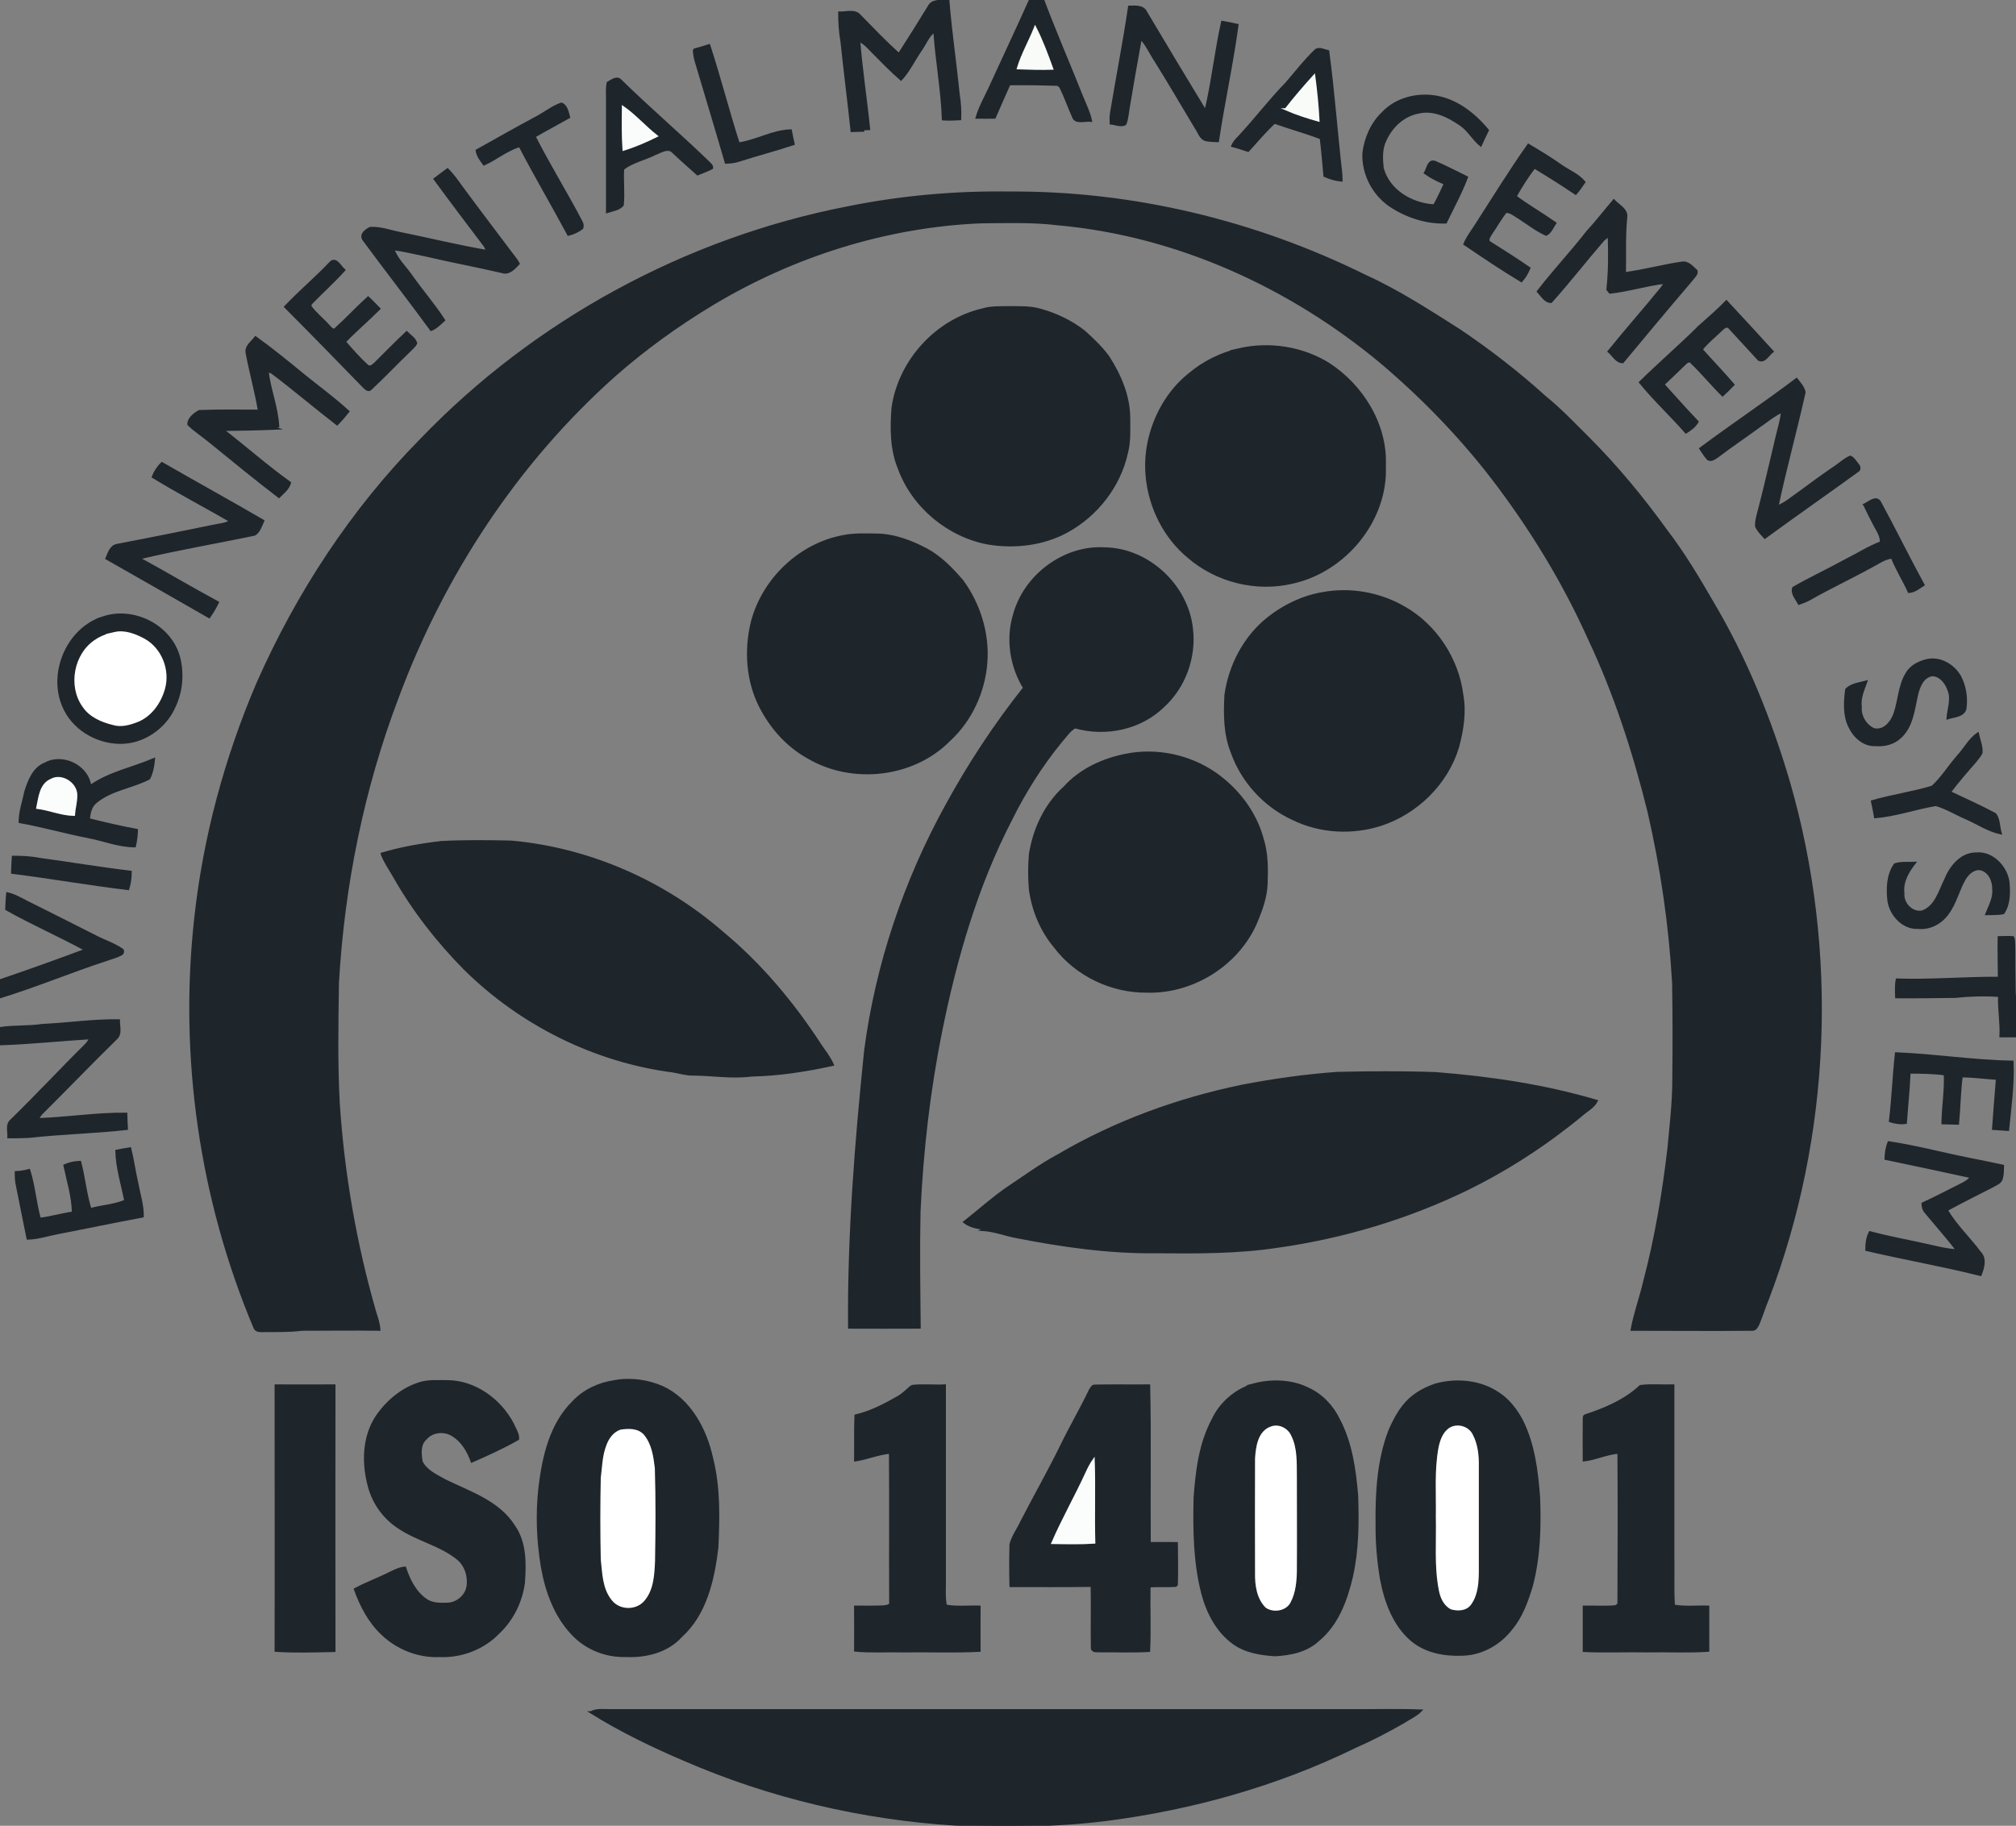 <svg width="85" height="77" viewBox="0 0 85 77" fill="none" xmlns="http://www.w3.org/2000/svg">
<rect x="0" y="0" width="85" height="77" fill="#808080" stroke="none"/>
<g clip-path="url(#clip0_886_388)">
<path d="M39.159 0.275C39.314 -0.028 39.706 0.054 39.984 0.03C40.091 1.348 40.287 2.659 40.418 3.969C40.475 4.321 40.499 4.674 40.483 5.026C40.246 5.042 40.001 5.051 39.756 5.034C39.715 3.79 39.478 2.553 39.396 1.316C39.127 1.521 39.013 1.857 38.816 2.127C38.538 2.537 38.326 2.987 37.991 3.355C37.582 3.003 37.206 2.61 36.822 2.225C36.634 2.037 36.471 1.832 36.226 1.718C36.324 2.971 36.52 4.208 36.643 5.444C36.406 5.453 36.177 5.444 35.94 5.428C36.103 5.461 36.267 5.485 36.438 5.51C36.259 5.51 36.078 5.519 35.907 5.526C35.776 4.273 35.613 3.02 35.483 1.767C35.409 1.357 35.385 0.94 35.385 0.53C35.671 0.546 36.047 0.399 36.259 0.661C36.798 1.21 37.329 1.767 37.901 2.283C38.326 1.619 38.751 0.948 39.16 0.276L39.159 0.275Z" fill="#1E252B" stroke="#1E252B" stroke-width="0.09" stroke-miterlimit="10"/>
<path d="M43.416 0.03C43.604 -0.011 43.8 0.005 43.988 0.013C44.503 1.382 45.084 2.717 45.623 4.076C45.762 4.412 45.925 4.74 45.998 5.092C45.745 5.059 45.336 5.231 45.238 4.911C45.05 4.494 44.904 4.059 44.699 3.658C44.674 3.634 44.626 3.593 44.593 3.576C43.914 3.552 43.237 3.544 42.558 3.552C42.354 4.018 42.141 4.486 41.937 4.961C41.683 4.969 41.43 4.961 41.177 4.961C41.308 4.51 41.544 4.101 41.74 3.675C42.296 2.462 42.868 1.25 43.415 0.03H43.416Z" fill="#1E252B" stroke="#1E252B" stroke-width="0.09" stroke-miterlimit="10"/>
<path d="M47.608 0.284C47.862 0.275 48.205 0.243 48.327 0.521C49.153 1.913 49.986 3.298 50.827 4.682C51.122 3.445 51.252 2.167 51.53 0.923C51.742 0.955 51.963 1.005 52.175 1.054C51.955 2.692 51.595 4.314 51.35 5.952C51.17 5.944 50.99 5.944 50.819 5.903C50.599 5.821 50.541 5.567 50.418 5.395C49.855 4.461 49.307 3.511 48.727 2.585C48.514 2.266 48.36 1.905 48.098 1.619C47.918 2.601 47.746 3.585 47.583 4.568C47.542 4.797 47.533 5.034 47.444 5.239C47.256 5.337 47.027 5.223 46.831 5.207C46.823 5.059 46.823 4.904 46.847 4.756C47.093 3.265 47.387 1.783 47.607 0.284H47.608Z" fill="#1E252B" stroke="#1E252B" stroke-width="0.09" stroke-miterlimit="10"/>
<path d="M43.645 1.152C43.931 1.709 44.151 2.307 44.364 2.897C43.881 2.913 43.399 2.897 42.917 2.88C43.097 2.282 43.416 1.734 43.645 1.152Z" fill="#F8FBF8" stroke="#F8FBF8" stroke-width="0.09" stroke-miterlimit="10"/>
<path d="M29.256 2.094C29.468 2.037 29.68 1.98 29.901 1.906C30.35 3.281 30.702 4.674 31.143 6.05C31.895 5.943 32.581 5.517 33.341 5.501C33.374 5.697 33.422 5.886 33.463 6.074C32.703 6.329 31.935 6.525 31.176 6.77C30.988 6.836 30.792 6.852 30.604 6.86C30.195 5.443 29.762 4.026 29.345 2.617C29.288 2.445 29.264 2.265 29.256 2.093V2.094Z" fill="#1E252B" stroke="#1E252B" stroke-width="0.09" stroke-miterlimit="10"/>
<path d="M54.235 3.511C54.643 3.036 55.027 2.536 55.485 2.102C55.648 2.012 55.836 2.126 55.999 2.159C56.228 3.862 56.351 5.582 56.547 7.287C56.555 7.401 56.563 7.508 56.563 7.614C56.309 7.589 56.073 7.524 55.844 7.418C55.795 6.886 55.754 6.361 55.688 5.829C55.042 5.583 54.381 5.403 53.735 5.173C53.335 5.542 52.992 5.96 52.624 6.361C52.403 6.288 52.183 6.213 51.954 6.156C52.011 6.025 52.093 5.911 52.199 5.812C52.902 5.067 53.515 4.248 54.234 3.511H54.235Z" fill="#1E252B" stroke="#1E252B" stroke-width="0.09" stroke-miterlimit="10"/>
<path d="M54.21 4.609C54.594 4.117 54.994 3.65 55.41 3.192C55.492 3.814 55.558 4.445 55.59 5.084C55.125 4.952 54.658 4.805 54.209 4.609H54.21Z" fill="#F8FBF7" stroke="#F8FBF7" stroke-width="0.09" stroke-miterlimit="10"/>
<path d="M25.62 3.495C25.775 3.405 26.012 3.208 26.175 3.397C27.385 4.584 28.684 5.69 29.901 6.869C29.958 6.935 30.04 6.992 30.023 7.09C29.828 7.197 29.615 7.263 29.411 7.352C29.068 7.041 28.716 6.738 28.381 6.418C28.168 6.189 27.858 6.41 27.63 6.492C27.189 6.713 26.674 6.819 26.273 7.122C26.24 7.63 26.306 8.137 26.257 8.646C26.11 8.834 25.816 8.867 25.595 8.941V4.175C25.595 3.945 25.579 3.716 25.62 3.495Z" fill="#1E252B" stroke="#1E252B" stroke-width="0.09" stroke-miterlimit="10"/>
<path d="M58.279 4.78C58.802 4.207 59.619 3.969 60.371 4.052C61.335 4.15 62.136 4.772 62.732 5.493C62.626 5.706 62.528 5.919 62.43 6.132C62.112 5.878 61.924 5.493 61.581 5.264C61.066 4.903 60.437 4.592 59.8 4.748C59.178 4.862 58.672 5.337 58.419 5.903C58.23 6.263 58.255 6.697 58.296 7.09C58.55 8.048 59.53 8.614 60.469 8.662C60.633 8.36 60.78 8.056 60.919 7.745C60.624 7.622 60.339 7.483 60.077 7.295C60.191 7.131 60.216 6.73 60.502 6.828C60.96 7.024 61.401 7.254 61.85 7.475C61.605 8.13 61.262 8.753 60.959 9.383C60.117 9.408 59.284 9.129 58.589 8.662C57.886 8.171 57.454 7.327 57.486 6.467C57.559 5.845 57.821 5.223 58.278 4.78H58.279Z" fill="#1E252B" stroke="#1E252B" stroke-width="0.09" stroke-miterlimit="10"/>
<path d="M22.703 4.903C23.022 4.723 23.316 4.494 23.667 4.371C23.888 4.444 23.937 4.739 23.994 4.944C23.512 5.215 23.022 5.476 22.54 5.755C23.161 6.984 23.896 8.155 24.534 9.384C24.566 9.457 24.575 9.539 24.55 9.621C24.378 9.753 24.174 9.851 23.962 9.9C23.292 8.647 22.564 7.419 21.911 6.157C21.371 6.321 20.922 6.698 20.407 6.935C20.276 6.755 20.13 6.574 20.097 6.346C20.963 5.862 21.829 5.371 22.703 4.904V4.903Z" fill="#1E252B" stroke="#1E252B" stroke-width="0.09" stroke-miterlimit="10"/>
<path d="M26.265 4.511C26.78 4.871 27.197 5.354 27.688 5.739C27.238 5.96 26.773 6.165 26.29 6.312C26.249 5.714 26.257 5.108 26.265 4.511Z" fill="#F9FCFB" stroke="#F9FCFB" stroke-width="0.09" stroke-miterlimit="10"/>
<path d="M62.169 9.58C62.921 8.417 63.64 7.238 64.441 6.107C64.906 6.386 65.373 6.664 65.821 6.984C66.148 7.213 66.54 7.361 66.802 7.68C66.688 7.843 66.573 8.016 66.435 8.171C65.863 7.786 65.282 7.418 64.694 7.065C64.4 7.45 64.139 7.86 63.901 8.285C64.441 8.687 65.029 9.022 65.576 9.408C65.462 9.58 65.38 9.801 65.192 9.899C64.775 9.719 64.416 9.424 64.04 9.187C63.868 9.089 63.705 8.933 63.493 8.933C63.256 9.228 63.076 9.563 62.864 9.867C62.807 9.965 62.676 10.145 62.823 10.227C63.379 10.579 63.943 10.931 64.482 11.308C64.4 11.513 64.286 11.702 64.147 11.857C63.33 11.366 62.537 10.833 61.744 10.293C61.85 10.038 62.014 9.809 62.169 9.58H62.169Z" fill="#1E252B" stroke="#1E252B" stroke-width="0.09" stroke-miterlimit="10"/>
<path d="M18.323 7.549C18.503 7.41 18.691 7.271 18.87 7.14C19.099 7.369 19.287 7.639 19.475 7.901C20.17 8.843 20.881 9.777 21.583 10.71C21.681 10.842 21.796 10.973 21.869 11.12C21.69 11.309 21.452 11.579 21.166 11.472C20.112 11.227 19.05 11.03 17.996 10.784C17.522 10.686 17.056 10.571 16.582 10.506C16.729 10.931 17.072 11.243 17.326 11.604C17.775 12.251 18.298 12.841 18.723 13.504C18.551 13.66 18.388 13.832 18.176 13.914C17.236 12.627 16.256 11.374 15.316 10.097C15.185 9.876 15.439 9.688 15.619 9.613C16.052 9.589 16.469 9.753 16.893 9.834C18.111 10.08 19.32 10.383 20.546 10.588C20.521 10.538 20.473 10.432 20.439 10.375C19.729 9.433 19.017 8.499 18.323 7.549Z" fill="#1E252B" stroke="#1E252B" stroke-width="0.09" stroke-miterlimit="10"/>
<path d="M35.711 8.753C37.966 8.294 40.262 8.089 42.558 8.122C47.747 8.089 52.919 9.335 57.568 11.636C58.957 12.267 60.24 13.102 61.531 13.921C62.797 14.774 64.015 15.715 65.151 16.747C65.813 17.28 66.393 17.902 66.998 18.5C68.191 19.696 69.261 20.999 70.25 22.366C70.985 23.325 71.607 24.365 72.211 25.413C73.617 27.781 74.654 30.352 75.43 32.998C77.481 40.108 77.171 47.889 74.531 54.802C74.393 55.138 74.286 55.481 74.148 55.818C74.091 55.94 74.017 56.104 73.862 56.079C72.171 56.096 70.487 56.079 68.796 56.079C68.918 55.4 69.163 54.744 69.319 54.072C69.809 52.221 70.128 50.321 70.349 48.421C70.438 47.463 70.553 46.504 70.553 45.538C70.569 44.17 70.569 42.81 70.545 41.442C70.406 39.018 70.054 36.601 69.507 34.226C68.886 31.72 68.085 29.238 66.975 26.895C65.896 24.496 64.507 22.234 62.905 20.146C61.532 18.368 59.964 16.755 58.256 15.305C54.399 12.086 49.619 9.907 44.602 9.457C43.515 9.325 42.42 9.366 41.333 9.375C37.354 9.547 33.448 10.784 30.041 12.831C28.587 13.707 27.198 14.707 25.923 15.829C21.789 19.506 18.675 24.265 16.755 29.442C15.301 33.275 14.484 37.346 14.246 41.441C14.222 43.136 14.189 44.832 14.28 46.52C14.475 49.501 14.99 52.466 15.816 55.333C15.897 55.579 15.979 55.825 15.995 56.079C14.909 56.062 13.822 56.079 12.735 56.079C12.163 56.152 11.583 56.128 11.011 56.136C10.897 56.144 10.774 56.103 10.733 55.996C8.454 50.582 7.587 44.578 8.233 38.738C8.601 35.331 9.508 31.973 10.856 28.819C12.531 25.026 14.835 21.497 17.752 18.54C22.557 13.535 28.922 10.079 35.712 8.752L35.711 8.753Z" fill="#1E252B" stroke="#1E252B" stroke-width="0.09" stroke-miterlimit="10"/>
<path d="M66.9 9.801C67.3 9.367 67.659 8.9 68.043 8.45C68.239 8.671 68.607 8.827 68.567 9.162C68.485 9.949 68.526 10.735 68.509 11.521C69.318 11.414 70.11 11.193 70.911 11.079C71.172 11.03 71.36 11.268 71.532 11.423C71.565 11.578 71.41 11.685 71.328 11.808C70.348 12.954 69.383 14.109 68.419 15.273C68.15 15.273 68.011 14.977 67.823 14.822C68.55 13.921 69.31 13.062 70.046 12.161C70.103 12.087 70.152 12.005 70.201 11.923C69.417 12.014 68.657 12.259 67.88 12.341C67.856 12.309 67.799 12.243 67.774 12.21C67.856 11.457 67.856 10.703 67.831 9.949C67.749 9.999 67.676 10.056 67.602 10.122C66.859 10.982 66.156 11.891 65.397 12.735C65.143 12.735 64.996 12.456 64.841 12.293C65.494 11.441 66.238 10.655 66.9 9.803L66.9 9.801Z" fill="#1E252B" stroke="#1E252B" stroke-width="0.09" stroke-miterlimit="10"/>
<path d="M13.919 11.088C14.148 10.817 14.352 11.251 14.516 11.39C14.066 11.89 13.568 12.332 13.102 12.816C13.102 12.848 13.086 12.898 13.086 12.922C13.315 13.234 13.625 13.471 13.878 13.758C13.944 13.824 14.05 13.971 14.148 13.865C14.622 13.439 15.047 12.972 15.521 12.546C15.684 12.694 15.839 12.858 15.995 13.021C15.521 13.496 15.006 13.931 14.54 14.414C14.842 14.757 15.145 15.11 15.488 15.421C15.611 15.528 15.742 15.389 15.831 15.307C16.272 14.873 16.698 14.431 17.147 14.013C17.286 14.16 17.498 14.274 17.547 14.479C17.498 14.586 17.4 14.668 17.318 14.75C16.746 15.298 16.207 15.872 15.626 16.412C15.528 16.51 15.406 16.387 15.332 16.314C14.237 15.184 13.134 14.053 12.023 12.94C12.627 12.3 13.306 11.736 13.918 11.088L13.919 11.088Z" fill="#1E252B" stroke="#1E252B" stroke-width="0.09" stroke-miterlimit="10"/>
<path d="M71.655 13.758C72.04 13.414 72.432 13.078 72.791 12.709C73.445 13.414 74.091 14.11 74.736 14.822C74.556 14.954 74.409 15.289 74.156 15.175C73.739 14.724 73.323 14.265 72.906 13.815C72.783 13.7 72.644 13.856 72.554 13.938C72.285 14.2 71.982 14.438 71.746 14.74C72.186 15.232 72.653 15.715 73.086 16.223C72.939 16.378 72.784 16.534 72.628 16.673C72.179 16.231 71.779 15.739 71.329 15.306C71.247 15.175 71.108 15.273 71.034 15.355C70.732 15.642 70.438 15.937 70.136 16.215C70.61 16.74 71.084 17.272 71.574 17.788C71.46 17.984 71.272 18.124 71.084 18.238C70.455 17.518 69.752 16.871 69.147 16.125C69.964 15.323 70.838 14.569 71.656 13.758L71.655 13.758Z" fill="#1E252B" stroke="#1E252B" stroke-width="0.09" stroke-miterlimit="10"/>
<path d="M41.447 13.045C41.782 12.947 42.134 12.963 42.477 12.956C42.934 12.964 43.408 12.931 43.858 13.062C44.52 13.242 45.157 13.546 45.705 13.972C46.072 14.299 46.44 14.651 46.734 15.053C47.224 15.815 47.6 16.691 47.609 17.609C47.609 18.109 47.641 18.624 47.511 19.108C47.2 20.508 46.245 21.729 44.995 22.416C43.989 22.965 42.797 23.105 41.677 22.924C39.986 22.613 38.499 21.384 37.902 19.763C37.567 18.951 37.567 18.059 37.633 17.199C37.919 15.209 39.488 13.489 41.449 13.047L41.447 13.045Z" fill="#1E252B" stroke="#1E252B" stroke-width="0.09" stroke-miterlimit="10"/>
<path d="M10.405 14.904C10.332 14.609 10.626 14.429 10.773 14.224C11.492 14.74 12.17 15.297 12.848 15.854C13.461 16.346 14.107 16.821 14.687 17.353C14.539 17.542 14.384 17.722 14.213 17.894C13.289 17.182 12.407 16.428 11.475 15.724C11.426 15.699 11.328 15.658 11.279 15.642C11.369 16.428 11.688 17.182 11.729 17.977C10.903 18.001 10.07 17.977 9.236 18.001C10.249 18.772 11.197 19.623 12.226 20.36C12.161 20.614 11.94 20.778 11.761 20.958C10.78 20.205 9.816 19.418 8.852 18.632C8.558 18.386 8.223 18.173 7.945 17.903C7.929 17.648 8.206 17.444 8.403 17.337C9.244 17.304 10.078 17.321 10.919 17.321C10.78 16.51 10.559 15.715 10.404 14.905L10.405 14.904Z" fill="#1E252B" stroke="#1E252B" stroke-width="0.09" stroke-miterlimit="10"/>
<path d="M52.233 14.733C53.516 14.438 54.905 14.651 56.025 15.347C57.446 16.272 58.468 17.919 58.386 19.655C58.484 21.948 56.702 24.087 54.497 24.57C52.969 24.938 51.277 24.513 50.093 23.48C48.736 22.35 48.074 20.442 48.418 18.705C48.638 17.583 49.235 16.502 50.142 15.781C50.739 15.273 51.465 14.913 52.234 14.733H52.233Z" fill="#1E252B" stroke="#1E252B" stroke-width="0.09" stroke-miterlimit="10"/>
<path d="M71.689 18.918C73.028 17.918 74.418 16.993 75.749 15.985C75.88 16.157 76.044 16.329 76.085 16.542C75.725 18.156 75.284 19.744 74.941 21.358C75.292 21.227 75.561 20.973 75.864 20.769C76.379 20.384 76.902 20.007 77.433 19.646C77.621 19.515 77.793 19.352 78.014 19.261C78.152 19.319 78.234 19.475 78.332 19.589C78.405 19.662 78.438 19.81 78.324 19.868C77.024 20.81 75.709 21.727 74.41 22.677C74.271 22.529 74.124 22.382 74.042 22.193C74.034 21.915 74.132 21.645 74.198 21.374C74.459 20.367 74.68 19.36 74.925 18.352C75.006 18.024 75.104 17.697 75.137 17.361C74.778 17.516 74.483 17.779 74.156 18C73.576 18.425 72.979 18.827 72.408 19.261C72.293 19.335 72.155 19.45 72.016 19.368C71.886 19.237 71.796 19.073 71.689 18.918H71.689Z" fill="#1E252B" stroke="#1E252B" stroke-width="0.09" stroke-miterlimit="10"/>
<path d="M9.335 18.025C9.899 17.976 10.463 18.001 11.018 18.001C11.247 18.009 11.484 17.992 11.705 18.074C10.945 18.107 10.185 18.123 9.425 18.131C9.409 18.107 9.36 18.049 9.335 18.025V18.025Z" fill="#1E252B" stroke="#1E252B" stroke-width="0.09" stroke-miterlimit="10"/>
<path d="M6.442 20.114C6.524 19.901 6.655 19.696 6.826 19.532C8.248 20.351 9.678 21.137 11.1 21.965C11.002 22.17 10.936 22.431 10.732 22.547C9.114 22.883 7.48 23.161 5.87 23.546C6.982 24.152 8.077 24.807 9.188 25.405C9.081 25.626 8.959 25.831 8.82 26.028C7.373 25.2 5.936 24.373 4.489 23.554C4.579 23.341 4.661 23.046 4.914 22.988C6.278 22.727 7.627 22.456 8.983 22.177C9.228 22.12 9.49 22.112 9.719 21.981C8.632 21.351 7.512 20.769 6.442 20.114Z" fill="#1E252B" stroke="#1E252B" stroke-width="0.09" stroke-miterlimit="10"/>
<path d="M78.601 21.285C78.797 21.195 79.116 20.892 79.271 21.187C79.9 22.342 80.472 23.521 81.101 24.668C80.906 24.791 80.718 24.955 80.481 24.963C80.26 24.472 79.966 24.013 79.77 23.514C79.452 23.546 79.19 23.751 78.912 23.891C78.038 24.374 77.139 24.791 76.281 25.283C76.142 25.356 75.995 25.414 75.848 25.463C75.742 25.258 75.521 25.029 75.611 24.791C76.33 24.374 77.082 24.03 77.809 23.628C78.307 23.382 78.781 23.071 79.304 22.875C79.32 22.629 79.181 22.416 79.067 22.211C78.904 21.908 78.749 21.597 78.602 21.286L78.601 21.285Z" fill="#1E252B" stroke="#1E252B" stroke-width="0.09" stroke-miterlimit="10"/>
<path d="M35.555 22.612C36.004 22.522 36.462 22.539 36.92 22.546C37.671 22.546 38.399 22.817 39.061 23.169C39.657 23.489 40.139 23.988 40.581 24.504C41.292 25.479 41.676 26.716 41.586 27.928C41.496 29.165 40.948 30.369 40.033 31.212C38.505 32.768 35.916 33.047 34.06 31.942C33.186 31.458 32.5 30.68 32.05 29.796C31.495 28.706 31.413 27.404 31.707 26.216C32.181 24.422 33.726 22.948 35.556 22.612H35.555Z" fill="#1E252B" stroke="#1E252B" stroke-width="0.09" stroke-miterlimit="10"/>
<path d="M42.755 25.93C43.196 24.283 44.855 23.03 46.562 23.128C48.409 23.144 50.067 24.7 50.255 26.527C50.395 27.724 49.945 28.968 49.062 29.779C48.098 30.73 46.619 31.041 45.328 30.672C45.083 30.804 44.927 31.066 44.739 31.27C43.914 32.278 43.211 33.392 42.631 34.563C41.185 37.356 40.302 40.411 39.682 43.483C39.175 45.997 38.881 48.553 38.767 51.108C38.734 52.738 38.758 54.36 38.775 55.99C37.779 55.998 36.79 55.99 35.801 55.99C35.769 52.091 36.079 48.192 36.479 44.31C36.953 40.69 38.138 37.167 39.903 33.965C40.851 32.228 41.945 30.566 43.179 29.01C42.624 28.101 42.444 26.954 42.755 25.93V25.93Z" fill="#1E252B" stroke="#1E252B" stroke-width="0.09" stroke-miterlimit="10"/>
<path d="M55.747 25.02C56.907 24.799 58.149 25.012 59.178 25.602C60.527 26.356 61.467 27.789 61.655 29.32C61.786 30.05 61.663 30.794 61.475 31.499C61.017 33.039 59.743 34.284 58.231 34.783C57.013 35.177 55.648 35.102 54.505 34.538C53.32 33.997 52.372 32.957 51.939 31.736C51.628 30.966 51.628 30.131 51.669 29.32C51.841 28.067 52.47 26.862 53.459 26.076C54.121 25.544 54.913 25.167 55.746 25.02L55.747 25.02Z" fill="#1E252B" stroke="#1E252B" stroke-width="0.09" stroke-miterlimit="10"/>
<path d="M4.359 26.035C5.618 25.617 7.138 26.363 7.53 27.649C7.734 28.362 7.669 29.157 7.35 29.82C6.958 30.704 6.027 31.343 5.054 31.327C4.049 31.318 3.044 30.713 2.66 29.762C2.064 28.345 2.873 26.486 4.36 26.035H4.359Z" fill="#1E252B" stroke="#1E252B" stroke-width="0.09" stroke-miterlimit="10"/>
<path d="M4.832 26.699C5.257 26.601 5.699 26.773 6.075 26.977C6.785 27.37 7.137 28.28 6.908 29.058C6.745 29.631 6.361 30.18 5.789 30.409C5.471 30.532 5.111 30.639 4.768 30.532C4.294 30.418 3.803 30.204 3.526 29.795C2.897 28.935 3.158 27.567 4.057 27.002C4.294 26.847 4.563 26.756 4.833 26.699H4.832Z" fill="white" stroke="white" stroke-width="0.09" stroke-miterlimit="10"/>
<path d="M80.39 28.402C80.57 28.075 80.946 27.903 81.297 27.829C81.837 27.739 82.376 28.067 82.638 28.525C82.858 28.943 82.932 29.426 82.866 29.893C82.776 30.212 82.376 30.204 82.114 30.294C82.139 29.901 82.318 29.491 82.155 29.098C82.049 28.795 81.804 28.475 81.461 28.475C81.044 28.549 80.897 28.991 80.815 29.351C80.684 29.958 80.611 30.654 80.12 31.096C79.843 31.358 79.451 31.457 79.075 31.423C78.592 31.448 78.183 31.08 77.988 30.67C77.734 30.179 77.775 29.605 77.841 29.081C78.052 28.852 78.396 28.827 78.69 28.746C78.567 29.089 78.404 29.433 78.453 29.81C78.42 30.195 78.649 30.588 79.001 30.752C79.425 30.859 79.743 30.474 79.874 30.113C80.07 29.556 80.07 28.917 80.389 28.401L80.39 28.402Z" fill="#1E252B" stroke="#1E252B" stroke-width="0.09" stroke-miterlimit="10"/>
<path d="M82.547 31.892C82.833 31.581 83.037 31.18 83.389 30.934C83.446 31.205 83.569 31.467 83.545 31.753C83.479 31.892 83.365 32.007 83.275 32.13C82.907 32.548 82.548 32.965 82.213 33.408C82.85 33.711 83.504 33.998 84.125 34.334C84.297 34.555 84.272 34.882 84.354 35.145C83.823 35.031 83.374 34.719 82.883 34.506C82.459 34.326 82.058 34.072 81.617 33.949C80.758 34.096 79.925 34.391 79.059 34.465C79.027 34.244 78.97 34.015 78.929 33.794C79.77 33.548 80.637 33.433 81.47 33.179C81.887 32.802 82.173 32.311 82.549 31.893L82.547 31.892Z" fill="#1E252B" stroke="#1E252B" stroke-width="0.09" stroke-miterlimit="10"/>
<path d="M47.494 31.827C48.776 31.581 50.141 31.867 51.219 32.605C52.175 33.268 52.936 34.251 53.238 35.39C53.426 35.996 53.426 36.634 53.401 37.266C53.385 37.839 53.181 38.387 52.961 38.912C52.192 40.69 50.281 41.877 48.36 41.82C46.873 41.836 45.378 41.132 44.471 39.928C43.899 39.248 43.548 38.396 43.425 37.512C43.384 37.02 43.384 36.529 43.425 36.038C43.589 34.973 44.071 33.932 44.88 33.204C45.558 32.451 46.514 32.017 47.495 31.828L47.494 31.827Z" fill="#1E252B" stroke="#1E252B" stroke-width="0.09" stroke-miterlimit="10"/>
<path d="M3.804 33.153C4.613 32.58 5.601 32.4 6.492 32.014C6.467 32.293 6.419 32.579 6.288 32.833C5.569 33.21 4.702 33.292 4.065 33.816C3.828 33.988 3.77 34.283 3.747 34.553C4.416 34.717 5.095 34.881 5.773 35.004C5.764 35.233 5.74 35.47 5.683 35.692C5.005 35.692 4.359 35.422 3.698 35.299C2.734 35.11 1.794 34.84 0.83 34.668C0.83 34.226 0.986 33.8 1.075 33.366C1.222 32.915 1.418 32.391 1.901 32.203C2.636 31.793 3.698 32.301 3.804 33.153H3.804Z" fill="#1E252B" stroke="#1E252B" stroke-width="0.09" stroke-miterlimit="10"/>
<path d="M2.153 32.891C2.61 32.629 3.248 33.063 3.215 33.571C3.215 33.842 3.133 34.103 3.117 34.365C2.586 34.357 2.096 34.136 1.572 34.07C1.662 33.652 1.695 33.087 2.153 32.891V32.891Z" fill="#FBFCFC" stroke="#FBFCFC" stroke-width="0.09" stroke-miterlimit="10"/>
<path d="M16.093 36.004C16.918 35.758 17.76 35.611 18.618 35.513C19.598 35.463 20.579 35.472 21.559 35.496C24.828 35.791 27.973 37.167 30.45 39.321C32.084 40.673 33.456 42.319 34.608 44.097C34.788 44.359 34.992 44.613 35.115 44.908C33.987 45.154 32.844 45.334 31.691 45.358C30.874 45.465 30.057 45.326 29.232 45.317C28.938 45.326 28.66 45.235 28.374 45.186C25.082 44.76 21.96 43.204 19.599 40.87C18.447 39.706 17.425 38.396 16.616 36.971C16.436 36.652 16.216 36.348 16.093 36.005V36.004Z" fill="#1E252B" stroke="#1E252B" stroke-width="0.09" stroke-miterlimit="10"/>
<path d="M82.016 37.101C82.236 36.553 82.686 35.987 83.331 35.995C84.001 35.938 84.581 36.544 84.679 37.183C84.72 37.625 84.729 38.125 84.467 38.51C84.23 38.56 83.985 38.543 83.748 38.551C83.879 38.215 84.075 37.88 84.043 37.511C84.051 37.175 83.904 36.799 83.569 36.676C83.274 36.578 83.005 36.807 82.858 37.036C82.572 37.503 82.466 38.068 82.131 38.519C81.853 38.92 81.371 39.182 80.881 39.133C80.236 39.165 79.713 38.592 79.623 37.986C79.566 37.462 79.582 36.897 79.892 36.454C80.161 36.364 80.456 36.405 80.734 36.389C80.448 36.757 80.187 37.191 80.252 37.675C80.211 38.101 80.611 38.527 81.044 38.444C81.616 38.24 81.771 37.592 82.016 37.101H82.016Z" fill="#1E252B" stroke="#1E252B" stroke-width="0.09" stroke-miterlimit="10"/>
<path d="M0.543 36.135C0.919 36.135 1.303 36.151 1.67 36.225C2.954 36.397 4.228 36.618 5.511 36.766C5.511 37.011 5.478 37.257 5.405 37.495C3.771 37.299 2.144 37.011 0.51 36.807C0.518 36.586 0.526 36.356 0.543 36.135V36.135Z" fill="#1E252B" stroke="#1E252B" stroke-width="0.09" stroke-miterlimit="10"/>
<path d="M0.306 37.675C0.6 37.741 0.862 37.888 1.123 38.027C2.096 38.511 3.068 39.002 4.04 39.494C4.4 39.682 4.8 39.805 5.143 40.042C5.225 40.083 5.184 40.231 5.102 40.255C4.923 40.354 4.718 40.403 4.514 40.476C3.003 40.968 1.524 41.59 0.004 42.057C0.012 41.819 0.02 41.574 0.029 41.336C1.229 40.927 2.422 40.501 3.599 40.059C2.504 39.461 1.352 38.961 0.265 38.346C0.274 38.117 0.281 37.896 0.306 37.675Z" fill="#1E252B" stroke="#1E252B" stroke-width="0.09" stroke-miterlimit="10"/>
<path d="M84.272 39.526C84.468 39.526 84.673 39.51 84.876 39.526C84.933 39.633 84.909 39.764 84.925 39.887C84.925 40.542 84.934 41.197 84.942 41.852C84.999 42.467 85.015 43.089 84.975 43.704H84.346C84.379 43.13 84.264 42.573 84.289 42C83.676 41.959 83.047 41.975 82.434 42.041C81.608 42.049 80.775 42.065 79.95 42.057C79.942 41.812 79.925 41.557 79.974 41.312C81.404 41.361 82.842 41.23 84.28 41.238C84.28 40.673 84.256 40.099 84.272 39.526H84.272Z" fill="#1E252B" stroke="#1E252B" stroke-width="0.09" stroke-miterlimit="10"/>
<path d="M1.785 43.228C2.863 43.179 3.934 43.015 5.013 43.031C5.004 43.293 5.127 43.621 4.882 43.818C3.852 44.825 2.847 45.874 1.826 46.889C1.728 46.979 1.654 47.085 1.589 47.2C2.839 47.159 4.082 46.955 5.323 46.971C5.332 47.183 5.332 47.397 5.348 47.61C3.975 47.765 2.594 47.79 1.213 47.946C0.927 47.962 0.641 47.962 0.355 47.962C0.372 47.724 0.257 47.43 0.469 47.25C1.548 46.201 2.57 45.096 3.639 44.039C3.705 43.965 3.762 43.875 3.811 43.785C2.545 43.859 1.286 43.999 0.02 44.039C0.012 43.818 0.004 43.588 0.004 43.359C0.592 43.269 1.197 43.318 1.785 43.228Z" fill="#1E252B" stroke="#1E252B" stroke-width="0.09" stroke-miterlimit="10"/>
<path d="M79.942 44.424C81.584 44.489 83.21 44.751 84.852 44.776C84.893 45.734 84.762 46.693 84.664 47.651C84.451 47.634 84.247 47.626 84.034 47.61C84.083 46.905 84.141 46.201 84.198 45.497C83.699 45.464 83.209 45.399 82.71 45.39C82.62 46.054 82.62 46.725 82.554 47.389C82.334 47.38 82.114 47.38 81.901 47.373C81.909 46.684 82.032 45.996 81.999 45.308C81.508 45.242 81.01 45.235 80.511 45.235C80.479 45.947 80.405 46.652 80.356 47.356C80.127 47.389 79.898 47.356 79.686 47.283C79.801 46.333 79.834 45.375 79.94 44.424L79.942 44.424Z" fill="#1E252B" stroke="#1E252B" stroke-width="0.09" stroke-miterlimit="10"/>
<path d="M52.363 45.792C53.686 45.538 55.026 45.349 56.367 45.251C57.756 45.218 59.145 45.21 60.534 45.259C62.822 45.439 65.11 45.775 67.324 46.43C67.185 46.7 66.899 46.839 66.678 47.036C65.199 48.256 63.589 49.305 61.874 50.148C59.365 51.369 56.669 52.179 53.907 52.573C52.207 52.835 50.483 52.827 48.767 52.811C46.782 52.835 44.804 52.556 42.851 52.172C42.377 52.082 41.92 51.901 41.429 51.869C41.47 51.853 41.511 51.836 41.56 51.819C41.242 51.795 40.915 51.746 40.653 51.541C41.266 51.058 41.854 50.525 42.5 50.083C43.194 49.624 43.865 49.125 44.6 48.732C46.994 47.323 49.642 46.356 52.363 45.792Z" fill="#1E252B" stroke="#1E252B" stroke-width="0.09" stroke-miterlimit="10"/>
<path d="M79.5 48.871C79.508 48.634 79.54 48.396 79.631 48.175C80.742 48.339 81.837 48.634 82.94 48.855C83.447 48.953 83.954 49.06 84.451 49.166C84.444 49.346 84.451 49.527 84.402 49.699C84.361 49.879 84.182 49.936 84.043 50.018C83.389 50.354 82.727 50.681 82.082 51.034C82.466 51.689 83.038 52.221 83.487 52.828C83.74 53.081 83.618 53.483 83.504 53.77C81.91 53.368 80.293 53.09 78.69 52.713C78.69 52.459 78.715 52.197 78.838 51.968C79.663 52.189 80.496 52.336 81.33 52.525C81.722 52.614 82.115 52.713 82.515 52.73C82.09 52.181 81.632 51.665 81.191 51.133C81.094 51.026 81.06 50.887 81.06 50.756C81.534 50.543 81.992 50.297 82.458 50.068C82.687 49.945 82.948 49.855 83.111 49.642C81.91 49.38 80.709 49.126 79.5 48.872V48.871Z" fill="#1E252B" stroke="#1E252B" stroke-width="0.09" stroke-miterlimit="10"/>
<path d="M4.907 48.535C5.102 48.494 5.29 48.462 5.487 48.429C5.609 48.912 5.675 49.42 5.789 49.911C5.871 50.37 6.026 50.828 6.018 51.303C4.817 51.525 3.616 51.779 2.423 52.008C2.006 52.09 1.589 52.229 1.164 52.237C1.017 51.508 0.87 50.771 0.723 50.042C0.674 49.846 0.666 49.641 0.666 49.436C0.862 49.428 1.05 49.395 1.23 49.346C1.443 50.018 1.491 50.731 1.679 51.402C2.153 51.345 2.611 51.206 3.077 51.14C3.061 50.461 2.856 49.805 2.717 49.15C2.93 49.052 3.15 49.011 3.379 49.003C3.551 49.658 3.608 50.338 3.812 50.993C4.302 50.861 4.817 50.837 5.283 50.641C5.144 49.944 4.923 49.248 4.907 48.535Z" fill="#1E252B" stroke="#1E252B" stroke-width="0.09" stroke-miterlimit="10"/>
<path d="M25.913 58.25C26.592 58.127 27.294 58.225 27.923 58.495C29.1 59.036 29.762 60.297 30.024 61.509C30.334 62.737 30.301 64.024 30.244 65.277C30.081 66.612 29.762 68.07 28.716 69.012C28.136 69.659 27.221 69.88 26.38 69.839C25.546 69.864 24.705 69.528 24.141 68.922C23.413 68.16 23.038 67.137 22.857 66.121C22.662 64.99 22.621 63.844 22.751 62.705C22.906 61.427 23.217 60.06 24.165 59.126C24.622 58.634 25.26 58.348 25.913 58.249V58.25Z" fill="#1E252B" stroke="#1E252B" stroke-width="0.09" stroke-miterlimit="10"/>
<path d="M15.879 59.741C16.312 59.11 16.925 58.586 17.653 58.349C18.045 58.209 18.462 58.259 18.862 58.25C20.03 58.259 21.092 59.037 21.623 60.052C21.705 60.257 21.86 60.462 21.844 60.691C21.215 61.052 20.553 61.346 19.891 61.641C19.736 61.207 19.491 60.781 19.09 60.536C18.739 60.306 18.224 60.356 17.954 60.675C17.677 60.92 17.725 61.314 17.774 61.641C17.962 62.035 18.396 62.223 18.755 62.428C19.792 62.936 21.01 63.321 21.663 64.344C22.162 65.041 22.146 65.942 22.088 66.753C21.982 67.539 21.614 68.301 21.034 68.849C20.396 69.521 19.457 69.882 18.534 69.841C17.651 69.882 16.76 69.529 16.124 68.924C15.576 68.416 15.216 67.728 14.963 67.023C15.453 66.76 15.976 66.573 16.474 66.319C16.662 66.229 16.858 66.13 17.079 66.114C17.243 66.63 17.512 67.162 17.97 67.474C18.232 67.653 18.558 67.646 18.861 67.637C19.261 67.629 19.637 67.318 19.711 66.925C19.785 66.499 19.638 66.024 19.303 65.745C18.567 65.147 17.611 64.959 16.827 64.435C16.222 64.049 15.765 63.435 15.569 62.739C15.29 61.756 15.299 60.618 15.879 59.742V59.741Z" fill="#1E252B" stroke="#1E252B" stroke-width="0.09" stroke-miterlimit="10"/>
<path d="M52.887 58.381C53.631 58.193 54.455 58.217 55.151 58.561C55.731 58.823 56.188 59.314 56.458 59.88C56.972 60.862 57.127 61.977 57.218 63.066C57.258 64.213 57.251 65.376 56.997 66.498C56.768 67.481 56.393 68.505 55.591 69.168C55.101 69.634 54.407 69.774 53.753 69.807C53.148 69.766 52.519 69.668 52.013 69.307C51.319 68.808 50.901 68.004 50.69 67.186C50.354 65.867 50.338 64.499 50.371 63.148C50.453 62.025 50.592 60.879 51.131 59.871C51.466 59.151 52.128 58.593 52.888 58.381H52.887Z" fill="#1E252B" stroke="#1E252B" stroke-width="0.09" stroke-miterlimit="10"/>
<path d="M60.567 58.381C61.45 58.152 62.438 58.25 63.198 58.774C63.615 59.045 63.926 59.463 64.163 59.897C64.669 60.904 64.808 62.043 64.89 63.148C64.939 64.402 64.906 65.68 64.579 66.9C64.384 67.539 64.155 68.186 63.713 68.71C63.231 69.332 62.479 69.759 61.679 69.783C60.919 69.817 60.11 69.677 59.514 69.169C58.754 68.522 58.402 67.523 58.223 66.564C58.1 65.811 58.035 65.058 58.043 64.295C58.027 62.968 58.1 61.609 58.574 60.356C58.786 59.864 59.04 59.381 59.432 59.012C59.759 58.717 60.151 58.513 60.568 58.382L60.567 58.381Z" fill="#1E252B" stroke="#1E252B" stroke-width="0.09" stroke-miterlimit="10"/>
<path d="M11.623 58.43C12.448 58.43 13.274 58.439 14.099 58.43C14.099 62.166 14.09 65.9 14.099 69.627C13.273 69.643 12.448 69.676 11.623 69.619C11.632 65.892 11.623 62.157 11.623 58.43Z" fill="#1E252B" stroke="#1E252B" stroke-width="0.09" stroke-miterlimit="10"/>
<path d="M38.44 58.454C38.898 58.397 39.372 58.454 39.837 58.43V66.588C39.846 66.964 39.804 67.341 39.878 67.718C40.344 67.8 40.826 67.743 41.3 67.759C41.292 68.382 41.3 69.005 41.3 69.619C40.222 69.676 39.143 69.627 38.065 69.644C37.395 69.627 36.724 69.676 36.055 69.611C36.055 68.996 36.063 68.382 36.055 67.759C36.455 67.759 36.847 67.768 37.248 67.751C37.354 67.727 37.566 67.735 37.534 67.571C37.525 65.474 37.542 63.369 37.525 61.264C37.019 61.313 36.553 61.518 36.055 61.591C36.063 60.961 36.046 60.33 36.071 59.699C36.7 59.551 37.289 59.249 37.844 58.929C38.073 58.806 38.244 58.617 38.441 58.454L38.44 58.454Z" fill="#1E252B" stroke="#1E252B" stroke-width="0.09" stroke-miterlimit="10"/>
<path d="M45.941 58.659C45.998 58.577 46.039 58.422 46.17 58.438C46.93 58.422 47.69 58.438 48.45 58.43C48.499 60.641 48.457 62.861 48.474 65.08C48.858 65.072 49.234 65.08 49.618 65.08C49.626 65.662 49.634 66.251 49.618 66.833L49.569 66.882C49.201 66.906 48.833 66.874 48.465 66.906C48.449 67.807 48.49 68.717 48.449 69.625C47.762 69.666 47.076 69.634 46.398 69.641C46.276 69.625 46.096 69.682 46.039 69.535C46.023 68.65 46.047 67.766 46.03 66.881C44.887 66.897 43.751 66.889 42.607 66.889C42.591 66.3 42.591 65.718 42.607 65.128C42.697 64.784 42.925 64.481 43.072 64.162C43.62 63.097 44.208 62.065 44.731 61C45.115 60.206 45.556 59.452 45.94 58.657L45.941 58.659Z" fill="#1E252B" stroke="#1E252B" stroke-width="0.09" stroke-miterlimit="10"/>
<path d="M69.163 58.455C69.621 58.397 70.087 58.446 70.552 58.43V65.687C70.568 66.367 70.528 67.038 70.577 67.718C71.059 67.8 71.541 67.743 72.023 67.759V69.618C71.165 69.675 70.299 69.626 69.441 69.643C68.55 69.627 67.66 69.668 66.777 69.627V67.759C67.227 67.751 67.676 67.784 68.125 67.743C68.158 67.719 68.215 67.67 68.24 67.653C68.248 65.524 68.256 63.394 68.24 61.264C67.733 61.305 67.276 61.535 66.777 61.592C66.777 61.043 66.769 60.494 66.777 59.946C66.786 59.855 66.744 59.7 66.867 59.683C67.692 59.413 68.525 59.053 69.163 58.455H69.163Z" fill="#1E252B" stroke="#1E252B" stroke-width="0.09" stroke-miterlimit="10"/>
<path d="M53.613 60.199C53.908 60.092 54.267 60.265 54.398 60.56C54.66 61.075 54.627 61.682 54.635 62.247C54.635 63.582 54.644 64.926 54.635 66.261C54.627 66.695 54.586 67.154 54.382 67.546C54.218 67.898 53.695 67.98 53.393 67.768C53.025 67.399 52.952 66.842 52.96 66.343C52.96 64.729 52.951 63.124 52.96 61.51C52.992 61.027 53.074 60.371 53.613 60.2V60.199Z" fill="white" stroke="white" stroke-width="0.09" stroke-miterlimit="10"/>
<path d="M61.147 60.248C61.449 60.068 61.883 60.191 62.046 60.502C62.266 60.912 62.316 61.379 62.307 61.837V66.179C62.307 66.678 62.291 67.219 61.996 67.636C61.817 67.898 61.473 67.907 61.196 67.833C60.901 67.685 60.763 67.358 60.706 67.046C60.51 66.03 60.608 64.99 60.583 63.967C60.599 62.992 60.517 62.009 60.698 61.043C60.763 60.748 60.87 60.42 61.147 60.248Z" fill="white" stroke="white" stroke-width="0.09" stroke-miterlimit="10"/>
<path d="M26.167 60.339C26.486 60.289 26.87 60.273 27.107 60.527C27.434 60.912 27.508 61.437 27.565 61.919C27.605 63.23 27.597 64.54 27.573 65.851C27.548 66.416 27.516 67.055 27.124 67.497C26.788 67.874 26.143 67.857 25.833 67.464C25.44 66.989 25.44 66.342 25.375 65.769C25.35 64.623 25.35 63.476 25.375 62.329C25.432 61.87 25.44 61.403 25.604 60.978C25.702 60.699 25.89 60.437 26.167 60.339Z" fill="white" stroke="white" stroke-width="0.09" stroke-miterlimit="10"/>
<path d="M45.802 62.133C45.892 61.936 45.99 61.739 46.112 61.568C46.153 62.731 46.104 63.894 46.137 65.058C45.548 65.099 44.96 65.082 44.372 65.074C44.805 64.075 45.345 63.125 45.802 62.133V62.133Z" fill="#FBFCFC" stroke="#FBFCFC" stroke-width="0.09" stroke-miterlimit="10"/>
<path d="M24.909 72.215C25.163 72.076 25.456 72.133 25.726 72.125H56.939C57.928 72.134 58.917 72.101 59.913 72.141C59.692 72.362 59.406 72.485 59.154 72.649C58.492 73.026 57.822 73.378 57.127 73.681C53.843 75.287 50.272 76.286 46.652 76.753C44.535 77.016 42.403 77.04 40.27 76.949C36.356 76.703 32.475 75.794 28.871 74.23C27.507 73.648 26.167 73.001 24.908 72.215H24.909Z" fill="#1E252B" stroke="#1E252B" stroke-width="0.09" stroke-miterlimit="10"/>
</g>
<defs>
<clipPath id="clip0_886_388">
<rect width="85" height="77" fill="white"/>
</clipPath>
</defs>
</svg>
